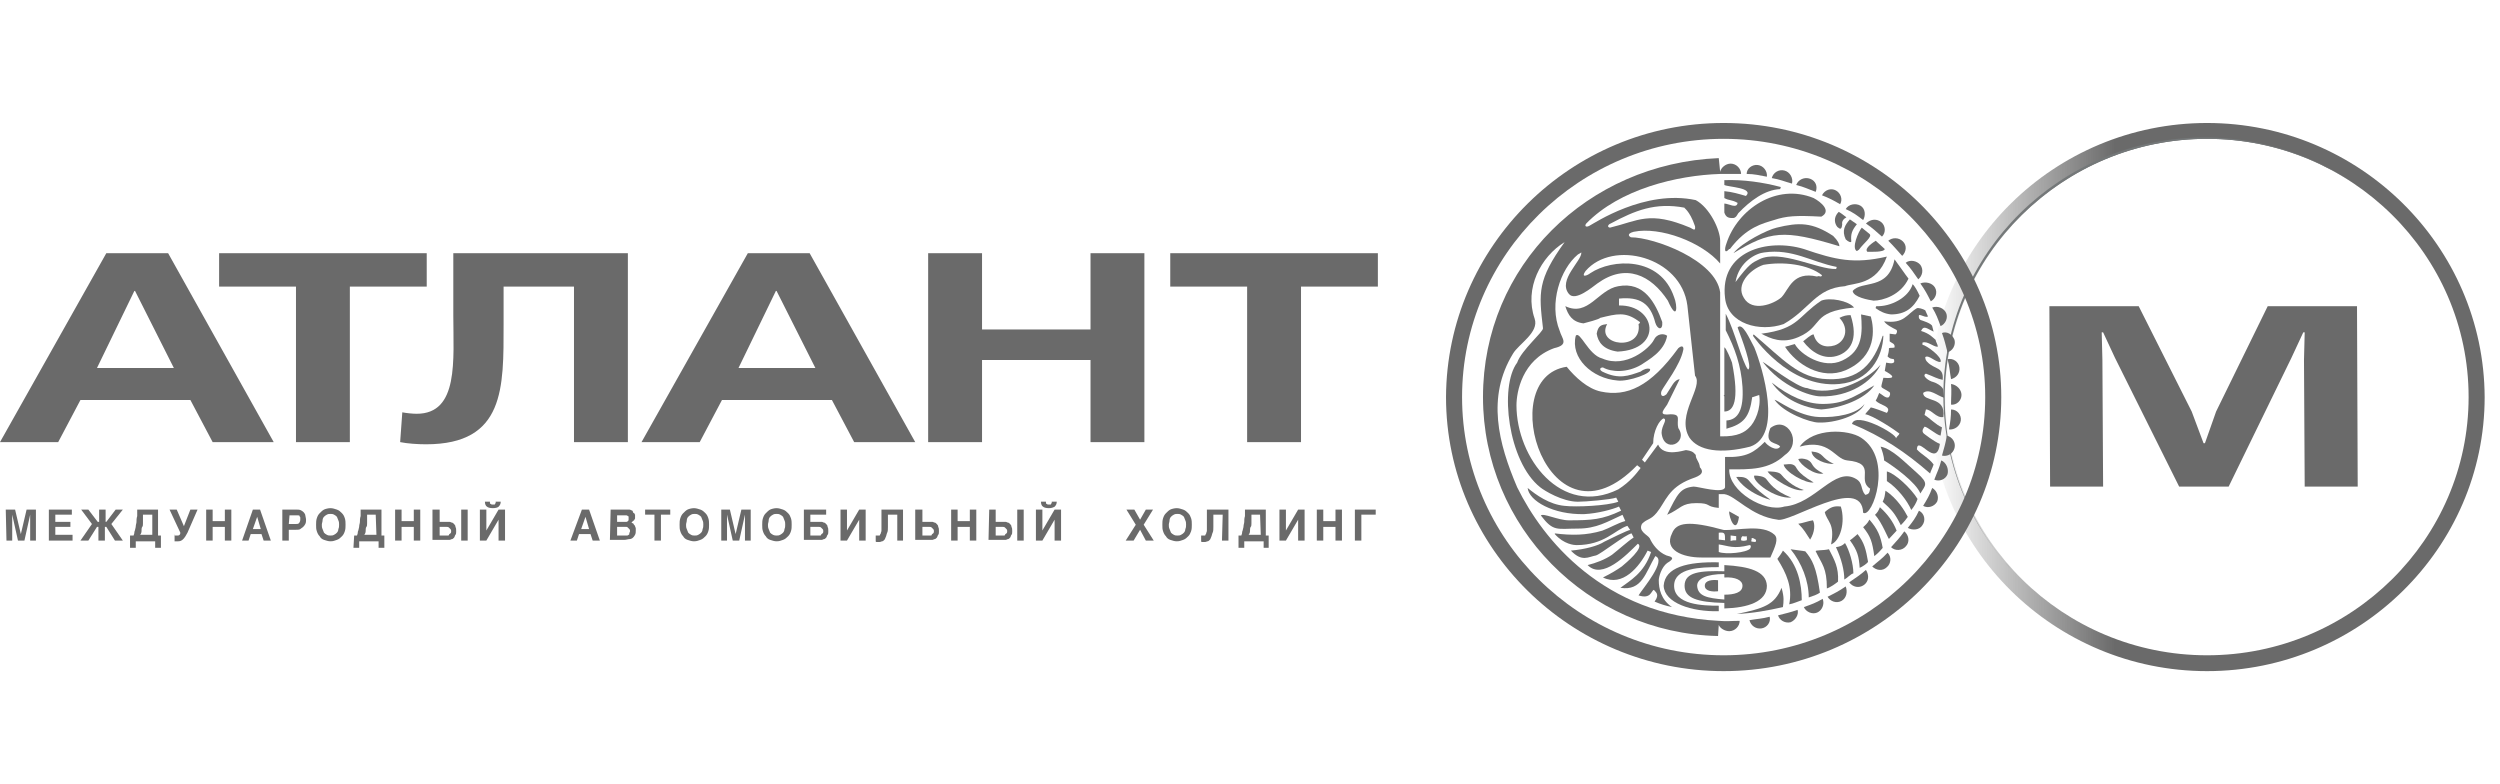 <svg width="255" height="80" viewBox="0 0 255 80" fill="none" xmlns="http://www.w3.org/2000/svg">
<path d="M10.845 25.824L0 45.096H5.935L8.207 40.797H19.418L21.69 45.096H27.918L17.147 25.824H10.845ZM9.892 37.535L13.703 29.678H13.776L17.733 37.535H9.892ZM22.349 25.824H43.526V29.234H35.685V45.096H30.19V29.234H22.349V25.824ZM46.237 25.824V32.124C46.237 36.72 46.823 42.205 42.5 42.205C42.06 42.205 41.401 42.131 41.035 42.056L40.815 45.096C41.547 45.244 42.573 45.318 43.453 45.318C51.513 45.318 51.366 39.536 51.366 33.088V29.234H58.547V45.096H64.043V25.824H46.237ZM76.28 25.824L65.435 45.096H71.371L73.642 40.797H84.853L87.125 45.096H93.353L82.582 25.824H76.28ZM75.328 37.535L79.138 29.678H79.211L83.168 37.535H75.328ZM94.672 25.824V45.096H100.168V36.72H111.233V45.096H116.728V25.824H111.233V33.607H100.168V25.824H94.672ZM119.366 25.824V29.234H127.207V45.096H132.703V29.234H140.543V25.824H119.366Z" fill="#6A6A6A"/>
<path d="M225.118 14.161C239.774 14.161 251.798 25.961 251.798 40.5C251.798 54.969 239.845 66.839 225.118 66.839C210.461 66.839 198.437 55.039 198.437 40.5C198.437 25.961 210.461 14.161 225.118 14.161ZM225.118 12.545C209.536 12.545 196.8 25.118 196.8 40.5C196.8 55.882 209.536 68.455 225.118 68.455C240.699 68.455 253.435 55.882 253.435 40.5C253.364 25.118 240.699 12.545 225.118 12.545Z" fill="url(#paint0_linear)"/>
<path d="M225.117 14.161C228.746 14.161 232.232 14.863 235.434 16.198C238.636 17.532 241.482 19.428 243.901 21.817C241.482 19.428 238.565 17.462 235.363 16.127C232.161 14.793 228.604 14.02 224.904 14.02C217.576 14.02 210.888 16.97 206.05 21.746C201.211 26.523 198.223 33.125 198.223 40.359C198.223 44.012 199.006 47.524 200.358 50.684C201.709 53.845 203.702 56.725 206.121 59.113C203.702 56.725 201.781 53.915 200.429 50.755C199.077 47.594 198.365 44.152 198.365 40.57C198.365 33.336 201.354 26.733 206.192 21.957C211.101 17.111 217.789 14.161 225.117 14.161Z" fill="#747879"/>
<path d="M227.323 49.631L233.727 36.496L234.936 33.898H235.079L235.007 36.707L235.079 49.631H240.486L240.415 31.229H231.308L226.043 41.975L224.904 45.206H224.762L223.552 41.975L218.145 31.229H209.038L209.109 49.631H214.517L214.445 36.707L214.374 33.898H214.517L215.726 36.496L222.272 49.631H227.323Z" fill="#6A6A6A"/>
<path d="M175.811 14.161C190.468 14.161 202.492 25.961 202.492 40.5C202.492 55.039 190.468 66.839 175.811 66.839C161.084 66.839 149.131 54.969 149.131 40.5C149.131 25.961 161.155 14.161 175.811 14.161ZM147.494 40.5C147.494 55.882 160.23 68.455 175.811 68.455C191.393 68.455 204.129 55.882 204.129 40.5C204.129 25.118 191.393 12.545 175.811 12.545C160.23 12.545 147.565 25.118 147.494 40.5Z" fill="#6A6A6A"/>
<path d="M184.349 46.892C183.922 46.751 183.709 46.751 183.424 46.822C183.638 47.454 185.132 48.507 185.986 48.297C184.563 47.594 185.061 47.243 184.349 46.892Z" fill="#6A6A6A"/>
<path d="M185.701 40.43C188.618 40.5 190.966 38.955 191.82 37.199C190.397 38.885 186.768 40.5 184.349 39.587C183.353 39.587 179.938 36.918 179.796 36.918C181.717 39.446 184.634 40.43 185.701 40.43Z" fill="#6A6A6A"/>
<path d="M183.069 35.092L182.073 35.373C183.211 37.129 185.773 38.814 188.263 37.761C191.464 36.356 191.18 33.546 190.824 32.282L189.828 32.071C189.97 33.898 190.041 35.794 187.907 36.777C185.986 37.691 183.638 36.145 183.069 35.092Z" fill="#6A6A6A"/>
<path d="M178.8 34.249C178.8 34.249 182.428 39.657 187.622 39.166C190.682 38.885 192.033 36.426 192.105 34.249H192.033C191.109 37.129 189.614 38.814 186.413 38.674C183.496 38.604 181.859 36.637 178.871 34.108L178.8 34.249Z" fill="#6A6A6A"/>
<path d="M185.772 30.667C183.353 32.282 183.495 33.546 179.653 34.038C180.578 34.53 181.788 35.092 183.424 34.389C186.057 33.266 184.634 31.791 189.116 31.369C188.547 30.667 186.626 30.316 185.772 30.667Z" fill="#6A6A6A"/>
<path d="M177.377 52.721C177.021 52.511 176.736 52.37 176.381 52.16C176.309 52.721 177.092 54.688 177.377 52.721Z" fill="#6A6A6A"/>
<path d="M188.974 29.683C189.045 30.316 190.611 30.596 191.109 30.667C192.034 30.667 193.883 30.105 194.666 28.419C194.381 28.068 193.67 27.014 193.243 26.452C192.603 29.683 189.899 28.559 188.974 29.683Z" fill="#6A6A6A"/>
<path d="M191.322 31.439C191.82 31.791 192.247 32.001 192.887 32.071C194.31 32.071 195.164 31.439 195.804 30.175C195.591 29.683 195.306 29.192 195.093 28.981C194.666 30.386 192.816 31.299 191.393 31.229C191.322 31.299 191.322 31.369 191.322 31.439Z" fill="#6A6A6A"/>
<path d="M187.124 35.232C186.199 35.513 185.274 35.232 184.99 34.108C184.705 34.108 184.136 34.67 183.922 34.811C184.705 35.864 186.057 36.848 187.622 36.215C188.618 35.794 189.614 34.74 188.76 32.142C188.334 32.142 188.049 32.212 187.622 32.423C188.689 33.546 188.191 34.881 187.124 35.232Z" fill="#6A6A6A"/>
<path d="M192.034 55.882C191.82 54.688 191.536 53.986 190.682 53.002C190.468 53.424 190.255 53.564 190.042 53.775C190.824 54.758 190.966 55.25 191.18 56.725C191.536 56.444 191.749 56.233 192.034 55.882Z" fill="#6A6A6A"/>
<path d="M191.18 39.306C188.974 40.57 187.978 41.202 185.915 41.202C184.278 41.202 182.499 40.43 180.721 39.025C181.859 40.711 184.065 41.624 185.772 41.764C187.764 41.624 190.255 40.711 191.18 39.306Z" fill="#6A6A6A"/>
<path d="M187.053 47.313C185.63 46.681 186.128 46.189 184.776 46.049C184.848 46.892 186.342 47.383 187.053 47.313Z" fill="#6A6A6A"/>
<path d="M195.591 50.895C194.951 49.842 193.314 48.297 192.46 48.086V49.069C193.528 49.772 194.524 51.036 194.951 52.019C195.235 51.668 195.449 51.317 195.591 50.895Z" fill="#6A6A6A"/>
<path d="M194.595 52.721C194.31 52.16 193.527 50.825 192.318 50.052C192.247 50.544 192.247 50.755 192.033 51.176C192.958 52.019 193.243 52.3 193.883 53.564C194.239 53.213 194.452 52.932 194.595 52.721Z" fill="#6A6A6A"/>
<path d="M193.457 54.126C193.101 53.213 192.532 52.441 191.749 51.738C191.607 52.089 191.536 52.23 191.251 52.511C191.962 53.283 192.603 54.969 192.674 54.969L193.457 54.126Z" fill="#6A6A6A"/>
<path d="M178.302 48.928C177.946 48.577 177.377 48.648 177.092 48.648C178.088 50.333 180.65 51.036 180.579 50.965C178.8 49.701 178.658 49.28 178.302 48.928Z" fill="#6A6A6A"/>
<path d="M182.713 50.755C180.934 50.052 180.507 49.28 180.152 48.858C179.938 48.577 179.298 48.507 178.942 48.507C178.657 49.069 181.005 50.895 182.713 50.755Z" fill="#6A6A6A"/>
<path d="M184.99 49.209C183.069 48.086 183.353 47.664 182.997 47.454C182.642 47.243 182.286 47.383 181.93 47.383C182.072 48.156 184.207 49.35 184.99 49.209Z" fill="#6A6A6A"/>
<path d="M175.811 54.056C172.254 53.073 170.973 53.283 170.546 54.407C169.693 56.093 171.614 56.865 173.535 56.865H180.578C181.076 55.742 181.432 54.969 181.005 54.548C179.796 53.424 177.234 54.126 175.811 54.056ZM177.732 54.688C177.875 54.688 177.946 54.758 178.159 54.688C178.159 54.828 178.23 54.969 178.159 55.109C177.875 55.18 177.804 55.18 177.59 55.109C177.59 54.899 177.59 54.828 177.732 54.688ZM176.523 54.618L177.092 54.688C177.092 54.828 177.092 54.969 177.092 55.109C176.879 55.109 176.736 55.109 176.523 55.18V54.618ZM175.313 54.337C175.954 54.267 175.954 54.407 175.954 55.109L175.313 55.039V54.337ZM178.515 55.952C178.159 56.374 176.025 56.584 175.313 56.303V55.531C176.309 55.671 176.808 56.023 178.444 55.601C178.657 55.601 178.586 55.812 178.515 55.952ZM179.084 55.25C179.084 55.32 178.871 55.25 178.729 55.25C178.515 55.25 178.729 55.039 178.657 54.899C178.8 54.828 178.942 54.969 179.084 55.039C179.155 55.109 179.084 55.18 179.084 55.25Z" fill="#6A6A6A"/>
<path d="M190.184 41.202C189.401 42.256 187.266 42.607 185.559 42.537C183.424 42.467 181.29 40.781 181.005 40.781C181.93 42.115 184.634 43.099 185.488 43.099C187.124 43.169 189.686 42.396 190.184 41.202Z" fill="#6A6A6A"/>
<path d="M189.045 58.481C189.045 57.498 188.618 56.093 188.192 55.391C187.907 55.672 187.693 55.742 187.267 55.812C187.836 57.006 188.12 58.2 188.12 59.113C188.405 58.973 188.761 58.551 189.045 58.481Z" fill="#6A6A6A"/>
<path d="M190.041 52.3C190.966 52.932 193.172 46.821 189.828 44.644C188.547 43.801 184.99 43.59 183.567 45.557C186.626 44.714 187.124 46.821 188.405 46.962C191.535 47.243 189.33 48.929 190.753 49.842C190.682 50.193 190.681 50.404 190.255 50.474C189.757 49.912 190.041 49.28 189.33 48.858C187.124 47.524 185.203 51.387 182.001 51.668C180.009 52.3 176.309 50.123 176.381 47.875C178.515 47.875 180.436 47.945 182.072 46.4C183.922 45.136 182.286 42.326 180.578 43.661C179.867 45.417 181.29 45.066 181.574 45.557C181.219 46.119 180.223 45.417 180.009 45.066C178.942 46.119 178.159 46.681 175.954 46.611V49.701C175.811 50.404 173.25 49.631 172.752 49.631C171.4 49.771 171.116 50.333 170.048 52.511C171.471 51.879 171.471 51.317 173.037 51.317C174.602 51.317 173.89 51.668 175.313 51.808V50.404H175.883C177.021 50.544 178.586 52.651 181.29 53.002C182.499 53.424 189.899 48.367 190.041 52.3Z" fill="#6A6A6A"/>
<path d="M183.424 53.424C184.065 54.056 184.207 54.407 184.634 55.039C185.132 54.267 185.132 53.424 184.918 53.073C184.42 53.143 183.922 53.353 183.424 53.424Z" fill="#6A6A6A"/>
<path d="M187.764 51.668C187.124 51.598 186.768 51.668 186.128 52.23C186.341 53.213 187.195 53.354 186.768 55.531C187.693 55.18 188.262 53.283 187.764 51.668Z" fill="#6A6A6A"/>
<path d="M200.073 40.289C200.073 39.727 199.575 39.236 199.006 39.166C199.077 40.008 199.006 40.43 199.006 41.273C199.575 41.343 200.073 40.851 200.073 40.289Z" fill="#6A6A6A"/>
<path d="M198.65 36.637C198.864 37.41 198.864 37.901 199.006 38.674C199.575 38.533 199.931 38.042 199.86 37.48C199.789 36.918 199.22 36.496 198.65 36.637Z" fill="#6A6A6A"/>
<path d="M198.294 40.57L198.223 39.798C198.223 39.517 197.654 39.095 197.156 38.955C196.8 38.885 195.947 38.323 196.445 38.112C197.37 38.463 197.512 38.604 198.152 38.744C198.294 37.41 197.298 37.691 196.587 36.918C196.516 36.848 196.373 36.707 196.373 36.426C196.729 36.145 197.441 36.988 197.939 36.918C198.152 36.426 196.516 35.232 196.089 35.162V34.951C196.587 34.74 197.156 35.373 197.654 35.373C197.654 35.092 197.441 34.881 197.441 34.67C197.156 34.459 196.871 34.038 195.947 33.757C196.231 33.125 196.587 33.546 197.227 33.827L197.085 33.266C197.014 32.984 196.089 32.704 195.875 32.633C195.875 32.563 195.662 32.563 195.733 32.142C195.947 32.071 196.373 32.423 196.658 32.282L196.373 31.65C196.16 31.509 195.662 31.369 195.52 31.439C194.452 32.071 194.239 33.055 192.176 32.774C192.389 33.125 193.101 33.476 193.385 33.617C193.599 33.687 193.456 34.108 193.314 34.108L192.745 34.038C192.745 34.319 192.745 34.53 192.745 34.811C192.958 35.021 193.314 35.021 193.243 35.443C193.029 35.513 192.887 35.443 192.674 35.513C192.674 35.864 192.603 36.075 192.531 36.356C192.816 36.637 192.887 36.567 193.172 36.637C193.385 37.199 192.745 37.058 192.389 36.988L192.247 37.831C193.029 38.252 193.528 38.674 192.105 38.533C191.82 39.798 191.678 39.306 192.745 40.008C192.816 40.149 192.816 40.289 192.674 40.5C192.389 40.711 191.962 40.219 191.678 40.079C191.535 40.43 191.464 40.641 191.322 40.851C191.678 41.343 193.029 41.413 192.46 42.115C192.318 42.045 190.966 41.554 190.824 41.554C190.753 41.694 190.255 42.186 190.255 42.256C190.966 42.326 193.314 43.871 193.741 44.223C193.67 44.433 193.528 44.433 193.385 44.714C193.528 44.293 189.259 41.905 188.903 43.239C191.962 44.504 194.381 46.119 196.872 48.296C196.943 48.016 197.085 47.805 197.227 47.383C196.8 46.751 195.947 46.33 195.52 45.838C195.591 44.293 197.512 47.875 197.868 45.276C197.298 45.066 196.231 44.223 196.231 44.223C196.018 44.012 196.089 43.801 196.302 43.52C196.587 43.52 197.512 44.363 197.939 44.433L198.081 43.59C197.441 43.309 196.871 42.677 196.302 42.326L196.445 41.764C197.014 41.764 197.512 42.677 198.223 42.537C198.508 40.359 196.16 41.062 196.16 40.079C196.8 39.587 197.583 40.359 198.294 40.57Z" fill="#6A6A6A"/>
<path d="M182.642 56.023C183.78 57.427 184.491 59.254 184.491 60.939C184.918 60.799 185.345 60.658 185.63 60.448C185.274 57.849 184.847 57.076 184.136 56.233L182.642 56.023Z" fill="#6A6A6A"/>
<path d="M198.081 33.968C198.366 34.74 198.437 35.162 198.65 35.934C199.148 35.794 199.504 35.232 199.362 34.67C199.148 34.108 198.579 33.757 198.081 33.968Z" fill="#6A6A6A"/>
<path d="M173.891 59.745C173.891 60.307 174.673 60.377 175.242 60.307V59.183C174.673 59.113 173.891 59.183 173.891 59.745Z" fill="#6A6A6A"/>
<path d="M180.223 59.745C180.152 58.27 178.444 57.779 175.883 57.638V58.27C173.464 58.2 171.827 58.34 171.827 59.745C171.827 61.01 173.108 61.431 175.883 61.501V62.063C178.302 61.993 180.223 61.361 180.223 59.745ZM173.108 59.745C173.108 59.043 174.033 58.551 175.883 58.551V58.902C177.021 58.832 177.733 59.183 177.733 59.745C177.733 60.448 176.879 60.658 175.883 60.658V61.15C174.104 61.01 173.179 60.799 173.108 59.745Z" fill="#6A6A6A"/>
<path d="M175.314 57.849V57.357C172.112 57.287 169.835 57.849 169.693 59.745C169.764 61.501 172.539 62.414 175.314 62.344V61.782C173.748 61.782 170.689 61.712 170.76 59.675C170.831 57.919 173.464 57.849 175.314 57.849Z" fill="#6A6A6A"/>
<path d="M181.717 59.956C181.005 61.712 179.867 62.063 177.163 62.625C178.8 62.555 180.294 62.274 181.859 61.923C181.93 61.361 182.001 60.939 181.717 59.956Z" fill="#6A6A6A"/>
<path d="M183.994 49.982C182.784 49.631 181.93 48.718 181.646 48.367C181.361 48.086 180.579 48.086 180.294 48.086C180.65 48.718 182.998 50.263 183.994 49.982Z" fill="#6A6A6A"/>
<path d="M181.29 57.006C182.215 58.481 182.855 59.886 182.5 61.642C182.926 61.571 183.353 61.361 183.78 61.22C183.78 59.675 183.424 57.568 181.859 56.163C181.717 56.444 181.503 56.725 181.29 57.006Z" fill="#6A6A6A"/>
<path d="M181.361 62.766C181.503 63.257 182.072 63.608 182.642 63.468C183.14 63.257 183.495 62.695 183.353 62.204C182.57 62.484 182.143 62.555 181.361 62.766Z" fill="#6A6A6A"/>
<path d="M178.444 63.257C178.586 63.819 179.084 64.17 179.653 64.1C180.223 64.03 180.649 63.468 180.507 62.906C179.725 63.117 179.226 63.117 178.444 63.257Z" fill="#6A6A6A"/>
<path d="M186.555 56.023C185.986 56.163 185.132 56.093 185.203 56.233C185.843 57.568 186.341 57.919 186.341 60.026C186.839 59.815 187.124 59.605 187.48 59.324C187.551 57.849 187.124 57.146 186.555 56.023Z" fill="#6A6A6A"/>
<path d="M186.413 60.869C186.697 61.361 187.338 61.571 187.836 61.291C188.334 61.01 188.476 60.377 188.262 59.816C187.551 60.307 187.124 60.518 186.413 60.869Z" fill="#6A6A6A"/>
<path d="M183.994 61.923C184.207 62.414 184.847 62.695 185.345 62.484C185.844 62.274 186.128 61.642 185.915 61.08C185.203 61.501 184.776 61.642 183.994 61.923Z" fill="#6A6A6A"/>
<path d="M175.313 63.327C163.503 62.695 157.384 55.039 154.751 49.701C152.83 45.206 151.621 40.5 154.325 36.075C154.894 35.092 157.028 33.898 156.53 32.493C155.463 29.402 157.17 26.171 159.59 24.696C156.815 28.559 156.957 29.824 157.384 33.476C157.455 33.827 155.178 35.724 154.751 36.988C152.902 39.446 153.827 47.102 157.099 49.701C157.526 50.052 159.376 51.176 160.941 51.176C161.724 51.176 164.285 50.965 164.855 50.755L165.068 51.176C163.93 51.598 160.728 51.738 159.59 51.598C158.024 51.457 156.672 50.474 155.819 49.771C155.961 51.106 158.451 52.511 161.582 52.441C163.005 52.37 164.499 51.949 165.139 51.668L165.353 52.089C163.432 53.002 162.364 53.073 160.016 53.073C158.949 53.073 157.384 52.3 157.17 52.581C158.451 54.267 158.807 53.916 160.941 53.916C162.862 53.916 163.93 53.213 165.495 52.511L165.779 53.143C164.997 53.354 164.214 53.845 163.432 54.126C161.795 54.618 160.301 54.618 158.593 54.407V54.477C159.518 55.531 160.586 55.601 160.799 55.601C163.645 55.601 164.712 54.056 165.993 53.635L166.278 54.056C166.064 54.056 164.214 54.969 163.645 55.25C163.005 55.671 161.724 56.023 160.23 56.163C161.368 57.357 162.009 56.795 162.791 56.655C163.289 56.514 165.851 54.477 166.42 54.407L166.633 54.829C166.064 55.18 165.068 56.093 164.428 56.584C163.716 57.076 162.791 57.427 161.937 57.638C163.432 59.183 165.922 56.584 167.06 55.461C167.772 55.812 165.851 57.427 165.424 57.779C164.926 58.13 164.357 58.481 163.503 58.902C165.495 59.886 167.202 57.849 168.056 56.163L168.412 56.304C167.701 58.481 166.206 59.254 165.281 59.956C167.487 60.307 167.843 58.411 168.839 56.725C170.048 57.146 167.558 60.026 167.131 60.729C168.412 61.15 168.412 60.237 168.697 60.167C168.839 60.377 169.337 60.588 168.768 61.361C169.408 61.642 169.906 61.782 170.546 61.923C169.408 61.15 169.195 60.026 169.195 59.183C169.195 58.832 169.479 57.849 170.048 57.427C170.902 56.936 170.546 56.795 169.977 56.655C169.123 56.304 168.554 55.531 168.27 54.899C168.056 54.548 167.06 54.196 167.487 53.424C168.056 52.862 168.341 53.073 168.981 52.3C169.906 51.176 170.12 49.771 172.467 48.858C173.037 48.648 174.033 48.367 173.392 47.664C173.321 47.032 172.966 46.892 172.966 46.4C172.681 46.049 172.467 45.979 171.969 45.908C171.827 45.908 169.693 46.681 169.124 45.346L167.772 47.173L167.487 46.892L168.625 45.206C168.625 43.942 169.266 42.818 169.693 42.677C170.12 42.818 169.479 43.38 169.479 44.152C169.693 46.33 172.254 45.206 171.187 43.661C170.973 42.818 171.543 42.256 170.404 42.256C169.195 42.396 169.55 41.975 170.048 41.273L171.329 38.674C170.76 38.744 170.546 39.376 169.977 40.219C169.479 40.641 169.337 40.219 169.479 39.868C169.764 39.306 171.4 37.199 171.685 35.724C171.756 35.513 171.685 35.092 171.187 35.513C168.341 39.446 165.922 40.5 163.289 39.938C161.937 39.657 160.657 38.463 159.803 37.41C152.261 38.533 157.953 56.795 166.989 47.454L167.345 47.734C166.918 48.296 166.278 49.139 165.068 49.912C159.234 52.792 154.68 46.681 154.68 41.343C154.68 40.008 155.249 36.707 158.522 35.513C160.088 35.162 159.305 34.53 159.092 33.757C157.953 30.948 159.163 27.436 160.941 25.961L161.297 25.75C161.368 26.593 158.878 28.559 160.016 29.964C160.657 30.807 162.436 29.262 162.934 28.911C165.851 26.804 168.412 28.068 170.12 30.667C171.116 32.914 171.116 31.158 170.76 30.316C169.337 26.101 164.428 26.382 162.222 27.857C161.866 28.138 161.226 28.349 161.724 27.646C164.499 24.416 171.471 26.171 172.112 31.158L172.894 38.323C173.819 39.446 170.902 42.326 172.325 44.644C173.25 45.979 175.456 46.33 178.515 45.557C181.859 44.433 179.796 37.55 178.942 35.443C178.444 34.53 177.733 32.844 177.234 33.406C177.661 34.53 178.8 37.55 178.302 37.691C177.733 37.058 176.95 33.757 176.025 32.001V33.687C176.95 35.513 177.59 37.269 177.733 39.446C177.875 41.764 177.306 42.818 176.096 42.888V43.731C177.875 43.239 178.444 42.537 178.729 40.5H178.8L179.44 40.289C179.654 41.624 179.013 43.099 178.373 43.661C178.017 44.012 177.306 44.574 175.456 44.504V29.824C175.029 26.523 168.697 24.205 166.349 24.205C166.206 24.134 165.851 23.854 166.633 23.643C169.337 23.081 173.606 24.696 175.456 26.874V24.556C175.456 23.432 174.389 21.184 172.966 20.412C167.772 19.288 162.578 22.8 162.151 23.011C161.795 23.221 161.582 23.081 161.795 22.8C165.21 19.288 171.045 17.883 175.456 17.743C175.669 17.743 175.883 17.743 176.025 17.743C176.523 17.743 177.092 17.743 177.59 17.743C177.59 17.181 177.092 16.689 176.523 16.689C176.025 16.689 175.527 17.111 175.456 17.532L175.313 16.127C161.937 16.689 151.265 27.084 151.265 40.5C151.265 53.705 161.937 64.592 175.242 64.873L175.313 63.749C175.456 64.1 175.954 64.381 176.381 64.381C176.95 64.381 177.448 63.889 177.448 63.327C176.594 63.327 176.167 63.398 175.313 63.327ZM164.285 22.8C166.776 21.465 168.839 20.623 171.827 21.184C171.685 21.184 172.325 21.395 172.894 23.081C172.966 23.643 172.681 23.362 172.396 23.221C168.199 21.465 167.131 22.519 164.214 23.221C163.858 23.151 164.072 22.87 164.285 22.8Z" fill="#6A6A6A"/>
<path d="M168.839 32.914C169.052 33.617 169.622 33.757 169.55 32.844C168.839 30.877 167.7 28.7 165.068 29.192C163.005 29.543 162.009 32.352 159.661 31.229C159.945 32.142 160.372 32.844 161.511 32.984C161.795 32.914 163.147 32.563 163.218 32.423C164.926 32.001 165.779 31.791 167.06 32.703C167.131 32.774 167.274 32.844 167.274 32.844C167.274 32.914 167.274 32.984 167.131 33.055C167.558 35.864 162.72 35.302 163.93 33.055C163.36 33.125 163.005 33.195 162.862 34.038C163.005 34.881 163.503 35.654 164.997 35.864C169.693 35.654 168.91 31.088 165.139 31.158V30.456C167.274 30.245 168.341 30.948 168.839 32.914Z" fill="#6A6A6A"/>
<path d="M179.298 16.83C178.728 16.759 178.159 17.181 178.159 17.743C178.942 17.743 179.44 17.883 180.223 18.024C180.294 17.462 179.867 16.9 179.298 16.83Z" fill="#6A6A6A"/>
<path d="M163.503 37.48C164.357 37.971 165.993 38.042 167.416 37.199C168.127 36.707 169.764 35.864 170.048 34.249C169.693 33.968 168.981 34.038 168.697 34.67C168.27 35.513 165.851 37.62 163.432 36.567C162.009 36.215 161.155 33.687 160.728 34.249C160.159 36.496 162.364 38.604 164.997 38.814C166.064 38.955 168.697 38.042 168.27 37.62C168.056 37.55 167.701 37.62 167.345 37.901C166.135 38.323 165.139 38.744 163.432 37.901C163.076 37.691 163.218 37.48 163.503 37.48Z" fill="#6A6A6A"/>
<path d="M192.887 55.812C193.314 56.233 194.026 56.163 194.381 55.742C194.808 55.32 194.737 54.618 194.239 54.196C193.741 54.899 193.456 55.18 192.887 55.812Z" fill="#6A6A6A"/>
<path d="M197.085 49.771C196.8 50.544 196.587 50.895 196.16 51.598C196.658 51.879 197.299 51.668 197.583 51.176C197.797 50.684 197.583 50.052 197.085 49.771Z" fill="#6A6A6A"/>
<path d="M198.01 46.962C197.796 47.805 197.583 48.156 197.298 48.929C197.796 49.139 198.437 48.929 198.65 48.367C198.792 47.805 198.508 47.173 198.01 46.962Z" fill="#6A6A6A"/>
<path d="M198.579 44.433C198.437 45.276 198.295 45.698 198.081 46.47C198.65 46.611 199.219 46.26 199.362 45.698C199.504 45.136 199.148 44.574 198.579 44.433Z" fill="#6A6A6A"/>
<path d="M188.618 59.394C188.974 59.886 189.614 60.026 190.112 59.675C190.61 59.324 190.681 58.692 190.326 58.13C189.685 58.692 189.33 58.902 188.618 59.394Z" fill="#6A6A6A"/>
<path d="M199.006 41.764C199.006 42.537 198.935 43.029 198.792 43.801C199.362 43.871 199.931 43.45 200.002 42.888C200.073 42.326 199.646 41.764 199.006 41.764Z" fill="#6A6A6A"/>
<path d="M195.733 52.089C195.377 52.862 195.093 53.213 194.595 53.845C195.093 54.126 195.804 54.056 196.089 53.564C196.445 53.073 196.302 52.37 195.733 52.089Z" fill="#6A6A6A"/>
<path d="M190.966 57.779C191.393 58.2 192.034 58.27 192.46 57.849C192.887 57.498 192.958 56.795 192.532 56.374C191.962 57.006 191.607 57.217 190.966 57.779Z" fill="#6A6A6A"/>
<path d="M188.689 55.109C189.472 56.163 189.614 56.795 189.686 57.919C189.899 57.849 190.539 57.427 190.539 57.287C190.326 56.093 190.184 55.391 189.472 54.477C189.472 54.477 188.832 55.039 188.689 55.109Z" fill="#6A6A6A"/>
<path d="M182.001 17.392C181.432 17.251 180.863 17.602 180.721 18.164C181.574 18.305 182.001 18.515 182.784 18.726C182.926 18.164 182.571 17.532 182.001 17.392Z" fill="#6A6A6A"/>
<path d="M190.468 25.68C190.824 25.68 192.176 25.75 192.247 25.399L191.322 24.556C191.108 24.696 190.112 25.329 190.468 25.68Z" fill="#6A6A6A"/>
<path d="M175.882 20.763V21.676C176.025 22.098 176.238 22.238 176.665 22.238C177.092 22.308 177.234 21.817 177.305 21.746C178.515 20.482 180.009 19.358 181.574 19.288L181.645 19.077C179.796 18.586 177.803 18.305 175.882 18.375V18.867C176.238 19.077 178.942 19.148 178.088 19.99C177.376 19.78 176.665 19.569 175.882 19.499V20.201C176.38 20.482 176.594 20.342 177.234 20.693C177.163 21.325 176.309 20.763 175.882 20.763Z" fill="#6A6A6A"/>
<path d="M176.665 36.988C176.594 36.777 176.025 35.373 175.883 35.443V40.289L175.812 40.359L175.883 40.43V41.975C176.808 41.975 177.448 40.921 176.665 36.988Z" fill="#6A6A6A"/>
<path d="M183.993 25.399C180.294 24.275 175.384 25.61 175.954 30.386C176.238 33.055 179.511 33.898 181.93 33.055C184.634 31.51 185.203 29.402 188.191 29.192C189.045 28.84 191.393 29.122 192.46 26.172C189.116 26.944 187.266 26.523 183.993 25.399ZM185.345 28.208C182.855 27.646 182.499 29.473 181.717 30.316C180.934 31.018 178.728 31.861 177.875 30.386C177.021 29.051 178.444 27.506 179.867 27.014C181.859 26.663 184.42 26.944 185.843 28.068C185.772 28.349 185.559 28.068 185.345 28.208ZM187.266 27.436C185.416 27.506 181.574 25.399 179.44 26.452C178.728 26.804 178.444 26.874 177.021 28.77C177.377 26.663 179.155 25.82 179.938 25.75C182.855 25.329 184.776 26.733 187.337 27.225C187.337 27.295 187.337 27.366 187.266 27.436Z" fill="#6A6A6A"/>
<path d="M196.943 30.737C197.441 30.456 197.654 29.824 197.37 29.332C197.085 28.84 196.374 28.7 195.875 28.911C196.374 29.613 196.587 30.035 196.943 30.737Z" fill="#6A6A6A"/>
<path d="M197.939 33.265C198.437 33.055 198.721 32.423 198.508 31.931C198.294 31.439 197.654 31.158 197.085 31.369C197.512 32.071 197.654 32.493 197.939 33.265Z" fill="#6A6A6A"/>
<path d="M195.662 28.489C196.089 28.138 196.231 27.506 195.875 27.014C195.52 26.593 194.808 26.452 194.381 26.804C194.951 27.436 195.164 27.787 195.662 28.489Z" fill="#6A6A6A"/>
<path d="M194.097 24.626C193.67 24.205 193.029 24.205 192.603 24.556C193.172 25.118 193.456 25.469 194.026 26.101C194.452 25.68 194.524 25.048 194.097 24.626Z" fill="#6A6A6A"/>
<path d="M195.52 48.226C194.452 47.313 193.029 45.768 191.82 45.557C191.962 45.908 192.176 46.541 192.176 46.962C193.101 47.524 195.448 49.209 195.875 50.333C196.373 49.49 196.8 49.35 195.52 48.226Z" fill="#6A6A6A"/>
<path d="M187.266 19.429C186.768 19.148 186.128 19.358 185.843 19.92C186.555 20.201 186.982 20.412 187.693 20.833C187.978 20.342 187.764 19.709 187.266 19.429Z" fill="#6A6A6A"/>
<path d="M189.757 20.974C189.259 20.693 188.547 20.833 188.263 21.325C189.045 21.676 189.401 21.957 190.041 22.449C190.326 21.957 190.255 21.255 189.757 20.974Z" fill="#6A6A6A"/>
<path d="M191.891 22.66C191.464 22.308 190.824 22.308 190.326 22.8C191.037 23.292 191.322 23.573 191.962 24.134C192.389 23.713 192.318 23.011 191.891 22.66Z" fill="#6A6A6A"/>
<path d="M184.634 18.235C184.065 18.024 183.424 18.305 183.211 18.867C184.065 19.077 184.42 19.288 185.203 19.569C185.417 19.007 185.203 18.445 184.634 18.235Z" fill="#6A6A6A"/>
<path d="M189.899 23.221C189.543 23.643 188.831 25.329 189.401 25.61L189.614 25.469C190.112 24.767 191.037 24.134 190.681 23.854L189.899 23.221Z" fill="#6A6A6A"/>
<path d="M188.263 24.416C188.547 24.697 188.832 24.767 188.832 24.626C188.761 23.854 188.903 23.502 189.401 22.87L188.69 22.379C188.192 22.941 187.836 23.502 188.263 24.416Z" fill="#6A6A6A"/>
<path d="M176.096 24.837C175.882 25.399 175.882 25.961 176.381 25.399H176.452C178.159 23.151 179.796 22.8 180.934 22.449C182.215 22.027 183.14 21.957 185.772 22.098C186.839 21.536 185.772 20.623 184.99 20.201C181.219 18.656 177.234 21.325 176.096 24.837Z" fill="#6A6A6A"/>
<path d="M181.219 23.221C180.294 23.432 177.733 24.696 176.808 25.82C180.579 23.573 181.859 23.362 187.622 25.118C187.622 24.907 187.48 24.556 186.982 24.064C184.847 22.66 183.496 22.66 181.219 23.221Z" fill="#6A6A6A"/>
<path d="M187.409 23.151C187.551 23.221 187.836 23.643 187.907 22.87C187.836 22.589 188.049 22.308 188.334 22.168C188.049 21.957 187.907 21.817 187.551 21.606C186.982 22.168 187.124 22.8 187.409 23.151Z" fill="#6A6A6A"/>
<path d="M0.587 51.979H1.54L2.126 54.478L2.712 51.979H3.664V55.139H3.078V52.494L2.492 55.139H1.833L1.246 52.494V55.139H0.66L0.587 51.979Z" fill="#6A6A6A"/>
<path d="M4.983 51.979H7.328V52.494H5.642V53.229H7.181V53.743H5.642V54.551H7.401V55.139H4.983C4.983 55.139 4.983 51.979 4.983 51.979Z" fill="#6A6A6A"/>
<path d="M10.698 53.229H10.845L11.797 51.979H12.53L11.358 53.449L12.53 55.139H11.724L10.845 53.743H10.698V55.139H10.039V53.743H9.892L9.013 55.139H8.207L9.379 53.449L8.28 51.979H9.013L9.966 53.229H10.112V51.979H10.772V53.229H10.698Z" fill="#6A6A6A"/>
<path d="M13.336 54.625H13.629C13.629 54.551 13.702 54.478 13.702 54.331C13.702 54.184 13.776 54.111 13.776 54.037C13.776 53.964 13.849 53.817 13.849 53.67C13.849 53.523 13.922 53.376 13.922 53.229C13.922 53.082 13.922 52.861 13.995 52.641C13.995 52.42 13.995 52.2 13.995 51.979H16.12V54.625H16.414V55.874H15.827V55.213H13.849V55.874H13.263V54.625H13.336ZM15.461 52.494H14.582C14.582 52.567 14.582 52.641 14.582 52.714C14.582 52.788 14.582 52.935 14.582 53.008C14.582 53.155 14.582 53.229 14.582 53.376C14.582 53.523 14.582 53.67 14.508 53.743C14.435 53.817 14.435 54.037 14.435 54.184C14.435 54.331 14.362 54.478 14.289 54.551H15.534V52.494H15.461Z" fill="#6A6A6A"/>
<path d="M17.733 54.551C17.806 54.551 17.806 54.625 17.879 54.625C17.953 54.625 18.026 54.625 18.099 54.625C18.172 54.625 18.246 54.625 18.319 54.551C18.392 54.478 18.392 54.404 18.392 54.331L17.293 51.979H18.026L18.759 53.67L19.418 51.979H20.151L19.125 54.331C18.978 54.625 18.832 54.845 18.685 54.992C18.539 55.139 18.392 55.213 18.172 55.213C18.099 55.213 18.099 55.213 18.026 55.213C17.953 55.213 17.953 55.213 17.953 55.213H17.879H17.806V54.551H17.733Z" fill="#6A6A6A"/>
<path d="M21.03 51.979H21.69V53.155H22.935V51.979H23.595V55.139H22.935V53.743H21.69V55.139H21.03V51.979Z" fill="#6A6A6A"/>
<path d="M25.793 51.979H26.526L27.625 55.139H26.892L26.672 54.478H25.573L25.353 55.139H24.694L25.793 51.979ZM25.793 53.964H26.599L26.233 52.714L25.793 53.964Z" fill="#6A6A6A"/>
<path d="M28.797 51.979H30.263C30.409 51.979 30.556 51.979 30.703 52.053C30.849 52.126 30.922 52.2 30.996 52.273C31.069 52.347 31.142 52.494 31.142 52.567C31.142 52.641 31.215 52.861 31.215 53.008C31.215 53.155 31.215 53.302 31.142 53.449C31.069 53.596 30.996 53.67 30.922 53.743C30.849 53.817 30.703 53.89 30.629 53.964C30.556 54.037 30.336 54.037 30.19 54.037H29.457V55.139H28.797V51.979ZM29.457 53.449H30.116C30.263 53.449 30.409 53.449 30.483 53.376C30.556 53.302 30.629 53.155 30.629 53.008C30.629 52.935 30.629 52.861 30.629 52.788C30.629 52.714 30.556 52.714 30.556 52.641C30.556 52.567 30.483 52.567 30.409 52.567C30.336 52.567 30.263 52.567 30.19 52.567H29.53L29.457 53.449Z" fill="#6A6A6A"/>
<path d="M32.241 53.523C32.241 53.302 32.241 53.082 32.315 52.861C32.388 52.641 32.461 52.494 32.608 52.347C32.754 52.2 32.901 52.053 33.047 51.979C33.194 51.906 33.487 51.832 33.707 51.832C33.927 51.832 34.146 51.906 34.366 51.979C34.586 52.053 34.733 52.2 34.879 52.347C35.026 52.494 35.099 52.641 35.172 52.861C35.245 53.082 35.245 53.302 35.245 53.523C35.245 53.743 35.245 53.964 35.172 54.184C35.099 54.404 35.026 54.551 34.879 54.699C34.733 54.846 34.586 54.992 34.366 55.066C34.146 55.139 34 55.213 33.707 55.213C33.487 55.213 33.267 55.139 33.047 55.066C32.827 54.992 32.681 54.846 32.608 54.699C32.461 54.551 32.388 54.404 32.315 54.184C32.241 53.964 32.241 53.817 32.241 53.523ZM33.707 54.625C33.853 54.625 33.927 54.625 34.073 54.551C34.22 54.478 34.293 54.404 34.366 54.331C34.44 54.258 34.513 54.111 34.513 53.964C34.586 53.817 34.586 53.67 34.586 53.523C34.586 53.376 34.586 53.229 34.513 53.082C34.44 52.935 34.44 52.861 34.366 52.714C34.293 52.641 34.22 52.567 34.073 52.494C33.927 52.42 33.853 52.42 33.707 52.42C33.56 52.42 33.487 52.42 33.34 52.494C33.194 52.567 33.12 52.641 33.047 52.714C32.974 52.788 32.901 52.935 32.901 53.082C32.901 53.229 32.827 53.376 32.827 53.523C32.827 53.67 32.827 53.817 32.901 53.964C32.974 54.111 32.974 54.184 33.047 54.331C33.12 54.404 33.194 54.478 33.34 54.551C33.487 54.625 33.56 54.625 33.707 54.625Z" fill="#6A6A6A"/>
<path d="M36.125 54.625H36.418C36.418 54.551 36.491 54.478 36.491 54.331C36.491 54.184 36.565 54.111 36.565 54.037C36.565 53.964 36.638 53.817 36.638 53.67C36.638 53.523 36.711 53.376 36.711 53.229C36.711 53.082 36.711 52.861 36.785 52.641C36.785 52.42 36.785 52.2 36.785 51.979H38.91V54.625H39.203V55.874H38.616V55.213H36.638V55.874H36.052L36.125 54.625ZM38.323 52.494H37.444C37.444 52.567 37.444 52.641 37.444 52.714C37.444 52.788 37.444 52.935 37.444 53.008C37.444 53.155 37.444 53.229 37.444 53.376C37.444 53.523 37.444 53.67 37.371 53.743C37.297 53.817 37.297 54.037 37.297 54.184C37.297 54.331 37.224 54.478 37.151 54.551H38.397L38.323 52.494Z" fill="#6A6A6A"/>
<path d="M40.302 51.979H40.961V53.155H42.207V51.979H42.866V55.139H42.207V53.743H40.961V55.139H40.302V51.979Z" fill="#6A6A6A"/>
<path d="M44.186 51.979H44.845V53.229H45.505C45.578 53.229 45.578 53.229 45.651 53.229C45.724 53.229 45.798 53.229 45.871 53.229C45.944 53.229 46.017 53.302 46.091 53.302C46.164 53.302 46.237 53.376 46.311 53.449C46.384 53.523 46.457 53.596 46.457 53.743C46.53 53.89 46.53 53.964 46.53 54.184C46.53 54.331 46.53 54.478 46.457 54.551C46.384 54.625 46.384 54.772 46.311 54.845C46.237 54.919 46.164 54.992 46.091 54.992C46.017 54.992 45.944 55.066 45.871 55.066C45.798 55.066 45.724 55.066 45.651 55.066C45.578 55.066 45.505 55.066 45.505 55.066H44.112V51.979H44.186ZM44.845 54.625H45.431C45.505 54.625 45.578 54.625 45.651 54.625C45.724 54.625 45.798 54.625 45.798 54.551C45.798 54.478 45.871 54.478 45.944 54.404C46.017 54.331 46.017 54.258 46.017 54.184C46.017 54.111 46.017 54.037 45.944 53.964C45.871 53.89 45.871 53.89 45.798 53.817C45.724 53.743 45.651 53.743 45.578 53.743C45.505 53.743 45.431 53.743 45.358 53.743H44.845V54.625ZM47.043 51.979H47.703V55.139H47.043V51.979Z" fill="#6A6A6A"/>
<path d="M48.948 51.979H49.608V54.111L50.853 51.979H51.513V55.139H50.853V53.008L49.608 55.139H48.948V51.979ZM50.267 51.832C49.974 51.832 49.754 51.759 49.681 51.685C49.534 51.612 49.461 51.391 49.461 51.171H49.974C49.974 51.244 49.974 51.244 49.974 51.318C49.974 51.391 49.974 51.391 50.047 51.391C50.121 51.391 50.121 51.465 50.121 51.465C50.194 51.465 50.194 51.465 50.267 51.465C50.34 51.465 50.414 51.465 50.414 51.465C50.487 51.465 50.487 51.465 50.487 51.391L50.56 51.318C50.56 51.318 50.56 51.244 50.56 51.171H51.073C51.073 51.391 51 51.538 50.853 51.685C50.78 51.759 50.56 51.832 50.267 51.832Z" fill="#6A6A6A"/>
<path d="M59.354 51.979H60.086L61.185 55.139H60.453L60.233 54.478H59.06L58.841 55.139H58.181L59.354 51.979ZM59.28 53.964H60.086L59.72 52.714L59.28 53.964Z" fill="#6A6A6A"/>
<path d="M62.285 51.979H63.824C63.97 51.979 64.043 51.979 64.19 51.979C64.336 51.979 64.336 52.053 64.41 52.053C64.483 52.053 64.556 52.126 64.556 52.2C64.556 52.273 64.629 52.347 64.703 52.347C64.703 52.42 64.776 52.494 64.776 52.494V52.641C64.776 52.714 64.776 52.788 64.776 52.861C64.776 52.935 64.703 53.008 64.703 53.008C64.703 53.082 64.629 53.082 64.556 53.155C64.483 53.229 64.483 53.229 64.41 53.302C64.483 53.376 64.629 53.376 64.629 53.449C64.629 53.523 64.776 53.596 64.776 53.67C64.776 53.743 64.849 53.816 64.849 53.89C64.849 53.964 64.849 54.037 64.849 54.111C64.849 54.258 64.849 54.404 64.776 54.551C64.703 54.699 64.629 54.772 64.556 54.845C64.483 54.919 64.336 54.992 64.19 54.992C64.043 54.992 63.897 55.066 63.677 55.066H62.211L62.285 51.979ZM62.944 53.229H63.75C63.824 53.229 63.897 53.229 63.897 53.229C63.897 53.229 63.97 53.229 64.043 53.155C64.117 53.082 64.117 53.082 64.117 53.008C64.117 52.935 64.117 52.935 64.117 52.861C64.117 52.788 64.117 52.714 64.117 52.714C64.117 52.641 64.043 52.641 64.043 52.641C64.043 52.641 63.97 52.567 63.897 52.567C63.824 52.567 63.824 52.567 63.75 52.567H62.944V53.229ZM62.944 54.625H63.75C63.824 54.625 63.897 54.625 63.97 54.625C64.043 54.625 64.117 54.551 64.117 54.551C64.19 54.551 64.19 54.478 64.19 54.404C64.19 54.331 64.263 54.258 64.263 54.184C64.263 54.111 64.263 54.037 64.19 53.964C64.117 53.89 64.117 53.89 64.043 53.817C63.97 53.743 63.97 53.743 63.897 53.743C63.824 53.743 63.75 53.743 63.677 53.743H62.944V54.625Z" fill="#6A6A6A"/>
<path d="M65.802 51.979H68.366V52.494H67.414V55.139H66.754V52.494H65.802V51.979Z" fill="#6A6A6A"/>
<path d="M69.319 53.523C69.319 53.302 69.319 53.082 69.392 52.861C69.465 52.641 69.539 52.494 69.685 52.347C69.832 52.2 69.978 52.053 70.125 51.979C70.271 51.906 70.564 51.832 70.784 51.832C71.004 51.832 71.224 51.906 71.444 51.979C71.664 52.053 71.81 52.2 71.957 52.347C72.103 52.494 72.177 52.641 72.25 52.861C72.323 53.082 72.323 53.302 72.323 53.523C72.323 53.743 72.323 53.964 72.25 54.184C72.177 54.404 72.103 54.551 71.957 54.699C71.81 54.846 71.664 54.992 71.444 55.066C71.224 55.139 71.078 55.213 70.784 55.213C70.564 55.213 70.345 55.139 70.125 55.066C69.905 54.992 69.758 54.846 69.685 54.699C69.539 54.551 69.465 54.404 69.392 54.184C69.319 53.964 69.319 53.817 69.319 53.523ZM70.858 54.625C71.004 54.625 71.078 54.625 71.224 54.551C71.371 54.478 71.444 54.404 71.517 54.331C71.59 54.258 71.664 54.111 71.664 53.964C71.737 53.817 71.737 53.67 71.737 53.523C71.737 53.376 71.737 53.229 71.664 53.082C71.59 52.935 71.59 52.861 71.517 52.714C71.444 52.641 71.371 52.567 71.224 52.494C71.078 52.42 71.004 52.42 70.858 52.42C70.711 52.42 70.638 52.42 70.491 52.494C70.345 52.567 70.271 52.641 70.198 52.714C70.125 52.788 70.052 52.935 70.052 53.082C70.052 53.229 69.978 53.376 69.978 53.523C69.978 53.67 69.978 53.817 70.052 53.964C70.125 54.111 70.125 54.184 70.198 54.331C70.271 54.404 70.345 54.478 70.491 54.551C70.638 54.625 70.711 54.625 70.858 54.625Z" fill="#6A6A6A"/>
<path d="M73.496 51.979H74.448L75.034 54.478L75.621 51.979H76.573V55.139H75.987V52.494L75.401 55.139H74.741L74.155 52.494V55.139H73.569V51.979H73.496Z" fill="#6A6A6A"/>
<path d="M77.746 53.523C77.746 53.302 77.746 53.082 77.819 52.861C77.892 52.641 77.965 52.494 78.112 52.347C78.258 52.2 78.405 52.053 78.552 51.979C78.698 51.906 78.991 51.832 79.211 51.832C79.431 51.832 79.651 51.906 79.871 51.979C80.09 52.053 80.237 52.2 80.383 52.347C80.53 52.494 80.603 52.641 80.677 52.861C80.75 53.082 80.75 53.302 80.75 53.523C80.75 53.743 80.75 53.964 80.677 54.184C80.603 54.404 80.53 54.551 80.383 54.699C80.237 54.846 80.09 54.992 79.871 55.066C79.651 55.139 79.504 55.213 79.211 55.213C78.991 55.213 78.772 55.139 78.552 55.066C78.332 54.992 78.185 54.846 78.112 54.699C77.965 54.551 77.892 54.404 77.819 54.184C77.746 53.964 77.746 53.817 77.746 53.523ZM79.211 54.625C79.358 54.625 79.431 54.625 79.578 54.551C79.724 54.478 79.797 54.404 79.871 54.331C79.944 54.258 80.017 54.111 80.017 53.964C80.09 53.817 80.09 53.67 80.09 53.523C80.09 53.376 80.09 53.229 80.017 53.082C79.944 52.935 79.944 52.861 79.871 52.714C79.797 52.641 79.724 52.567 79.578 52.494C79.431 52.42 79.358 52.42 79.211 52.42C79.065 52.42 78.991 52.42 78.845 52.494C78.698 52.567 78.625 52.641 78.552 52.714C78.478 52.788 78.405 52.935 78.405 53.082C78.405 53.229 78.332 53.376 78.332 53.523C78.332 53.67 78.332 53.817 78.405 53.964C78.478 54.111 78.478 54.184 78.552 54.331C78.625 54.404 78.698 54.478 78.845 54.551C78.991 54.625 79.138 54.625 79.211 54.625Z" fill="#6A6A6A"/>
<path d="M81.996 51.979H84.267V52.494H82.655V53.229H83.461C83.534 53.229 83.534 53.229 83.608 53.229C83.681 53.229 83.754 53.229 83.828 53.229C83.901 53.229 83.974 53.302 84.047 53.302C84.121 53.302 84.194 53.376 84.267 53.449C84.34 53.523 84.414 53.596 84.414 53.743C84.487 53.89 84.487 53.964 84.487 54.184C84.487 54.331 84.487 54.478 84.414 54.551C84.34 54.625 84.34 54.772 84.267 54.845C84.194 54.919 84.121 54.992 84.047 54.992C83.974 54.992 83.901 55.066 83.828 55.066C83.754 55.066 83.681 55.066 83.608 55.066C83.534 55.066 83.461 55.066 83.461 55.066H81.996V51.979ZM82.655 54.625H83.388C83.461 54.625 83.534 54.625 83.608 54.625C83.681 54.625 83.754 54.625 83.754 54.551C83.754 54.478 83.828 54.478 83.901 54.404C83.974 54.331 83.974 54.258 83.974 54.184C83.974 54.111 83.974 54.037 83.901 53.964C83.828 53.89 83.828 53.89 83.754 53.817C83.681 53.743 83.608 53.743 83.534 53.743C83.461 53.743 83.388 53.743 83.315 53.743H82.655V54.625Z" fill="#6A6A6A"/>
<path d="M85.733 51.979H86.392V54.111L87.638 51.979H88.298V55.139H87.638V53.008L86.392 55.139H85.733V51.979Z" fill="#6A6A6A"/>
<path d="M91.522 52.494H90.569V53.008C90.569 53.302 90.569 53.523 90.569 53.743C90.569 53.964 90.569 54.184 90.496 54.331C90.422 54.478 90.422 54.625 90.349 54.772C90.276 54.919 90.276 54.992 90.203 55.066C90.129 55.139 90.056 55.213 89.983 55.213C89.909 55.213 89.836 55.286 89.69 55.286C89.616 55.286 89.543 55.286 89.47 55.286C89.397 55.286 89.323 55.286 89.323 55.213V54.625H89.397H89.47H89.543C89.543 54.625 89.543 54.625 89.616 54.625C89.69 54.625 89.69 54.625 89.69 54.625C89.69 54.625 89.763 54.625 89.763 54.551C89.763 54.478 89.836 54.478 89.836 54.404C89.836 54.331 89.909 54.258 89.909 54.111C89.909 53.964 89.909 53.89 89.909 53.67C89.909 53.449 89.909 53.302 89.909 53.082V51.979H92.108V55.139H91.522V52.494Z" fill="#6A6A6A"/>
<path d="M93.427 51.979H94.086V53.229H94.746C94.819 53.229 94.819 53.229 94.892 53.229C94.966 53.229 95.039 53.229 95.112 53.229C95.185 53.229 95.259 53.302 95.332 53.302C95.405 53.302 95.478 53.376 95.552 53.449C95.625 53.523 95.698 53.596 95.698 53.743C95.772 53.89 95.772 53.964 95.772 54.184C95.772 54.331 95.772 54.478 95.698 54.551C95.625 54.625 95.625 54.772 95.552 54.845C95.478 54.919 95.405 54.992 95.332 54.992C95.259 54.992 95.185 55.066 95.112 55.066C95.039 55.066 94.966 55.066 94.892 55.066C94.819 55.066 94.746 55.066 94.746 55.066H93.353V51.979H93.427ZM94.086 54.625H94.672C94.746 54.625 94.819 54.625 94.892 54.625C94.966 54.625 95.039 54.625 95.039 54.551C95.039 54.478 95.112 54.478 95.185 54.404C95.259 54.331 95.259 54.258 95.259 54.184C95.259 54.111 95.259 54.037 95.185 53.964C95.112 53.89 95.112 53.89 95.039 53.817C94.966 53.743 94.892 53.743 94.819 53.743C94.746 53.743 94.672 53.743 94.599 53.743H94.086V54.625Z" fill="#6A6A6A"/>
<path d="M97.017 51.979H97.677V53.155H98.922V51.979H99.582V55.139H98.922V53.743H97.677V55.139H97.017V51.979Z" fill="#6A6A6A"/>
<path d="M100.901 51.979H101.56V53.229H102.22C102.293 53.229 102.293 53.229 102.366 53.229C102.44 53.229 102.513 53.229 102.586 53.229C102.66 53.229 102.733 53.302 102.806 53.302C102.879 53.302 102.953 53.376 103.026 53.449C103.099 53.523 103.172 53.596 103.172 53.743C103.246 53.89 103.246 53.964 103.246 54.184C103.246 54.331 103.246 54.478 103.172 54.551C103.099 54.625 103.099 54.772 103.026 54.845C102.953 54.919 102.879 54.992 102.806 54.992C102.733 54.992 102.66 55.066 102.586 55.066C102.513 55.066 102.44 55.066 102.366 55.066C102.293 55.066 102.22 55.066 102.22 55.066H100.828L100.901 51.979ZM101.56 54.625H102.147C102.22 54.625 102.293 54.625 102.366 54.625C102.44 54.625 102.513 54.625 102.513 54.551C102.513 54.478 102.586 54.478 102.66 54.404C102.733 54.331 102.733 54.258 102.733 54.184C102.733 54.111 102.733 54.037 102.66 53.964C102.586 53.89 102.586 53.89 102.513 53.817C102.44 53.743 102.366 53.743 102.293 53.743C102.22 53.743 102.147 53.743 102.073 53.743H101.56V54.625ZM103.759 51.979H104.418V55.139H103.759V51.979Z" fill="#6A6A6A"/>
<path d="M105.664 51.979H106.323V54.111L107.569 51.979H108.228V55.139H107.569V53.008L106.323 55.139H105.664V51.979ZM106.983 51.832C106.689 51.832 106.47 51.759 106.396 51.685C106.25 51.612 106.177 51.391 106.177 51.171H106.689C106.689 51.244 106.689 51.244 106.689 51.318C106.689 51.391 106.689 51.391 106.763 51.391C106.836 51.391 106.836 51.465 106.836 51.465C106.909 51.465 106.909 51.465 106.983 51.465C107.056 51.465 107.129 51.465 107.129 51.465C107.202 51.465 107.202 51.465 107.202 51.391L107.276 51.318C107.276 51.318 107.276 51.244 107.276 51.171H107.789C107.789 51.391 107.715 51.538 107.569 51.685C107.422 51.759 107.276 51.832 106.983 51.832Z" fill="#6A6A6A"/>
<path d="M115.849 53.523L114.897 51.979H115.703L116.289 53.008L116.875 51.979H117.608L116.655 53.523L117.681 55.139H116.875L116.289 54.037L115.629 55.139H114.823L115.849 53.523Z" fill="#6A6A6A"/>
<path d="M118.561 53.523C118.561 53.302 118.561 53.082 118.634 52.861C118.707 52.641 118.78 52.494 118.927 52.347C119.073 52.2 119.22 52.053 119.367 51.979C119.513 51.906 119.806 51.832 120.026 51.832C120.246 51.832 120.466 51.906 120.686 51.979C120.905 52.053 121.052 52.2 121.198 52.347C121.345 52.494 121.418 52.641 121.492 52.861C121.565 53.082 121.565 53.302 121.565 53.523C121.565 53.743 121.565 53.964 121.492 54.184C121.418 54.404 121.345 54.551 121.198 54.699C121.052 54.846 120.905 54.992 120.686 55.066C120.466 55.139 120.319 55.213 120.026 55.213C119.806 55.213 119.586 55.139 119.367 55.066C119.147 54.992 119 54.846 118.927 54.699C118.78 54.551 118.707 54.404 118.634 54.184C118.561 53.964 118.561 53.817 118.561 53.523ZM120.099 54.625C120.246 54.625 120.319 54.625 120.466 54.551C120.612 54.478 120.686 54.404 120.759 54.331C120.832 54.258 120.905 54.111 120.905 53.964C120.979 53.817 120.979 53.67 120.979 53.523C120.979 53.376 120.979 53.229 120.905 53.082C120.832 52.935 120.832 52.861 120.759 52.714C120.686 52.641 120.612 52.567 120.466 52.494C120.319 52.42 120.246 52.42 120.099 52.42C119.953 52.42 119.88 52.42 119.733 52.494C119.586 52.567 119.513 52.641 119.44 52.714C119.367 52.788 119.293 52.935 119.293 53.082C119.293 53.229 119.22 53.376 119.22 53.523C119.22 53.67 119.22 53.817 119.293 53.964C119.367 54.111 119.367 54.184 119.44 54.331C119.513 54.404 119.586 54.478 119.733 54.551C119.88 54.625 119.953 54.625 120.099 54.625Z" fill="#6A6A6A"/>
<path d="M124.715 52.494H123.763V53.008C123.763 53.302 123.763 53.523 123.763 53.743C123.763 53.964 123.763 54.184 123.69 54.331C123.616 54.478 123.616 54.625 123.543 54.772C123.47 54.919 123.47 54.992 123.396 55.066C123.323 55.139 123.25 55.213 123.177 55.213C123.103 55.213 123.03 55.286 122.883 55.286C122.81 55.286 122.737 55.286 122.664 55.286C122.59 55.286 122.517 55.286 122.517 55.213V54.625H122.59H122.664H122.737C122.737 54.625 122.737 54.625 122.81 54.625C122.883 54.625 122.883 54.625 122.883 54.625C122.883 54.625 122.957 54.625 122.957 54.551C122.957 54.478 123.03 54.478 123.03 54.404C123.03 54.331 123.103 54.258 123.103 54.111C123.103 53.964 123.103 53.89 123.103 53.67C123.103 53.449 123.103 53.302 123.103 53.082V51.979H125.302V55.139H124.642L124.715 52.494Z" fill="#6A6A6A"/>
<path d="M126.328 54.625H126.621C126.621 54.551 126.694 54.478 126.694 54.331C126.694 54.184 126.767 54.111 126.767 54.037C126.767 53.964 126.841 53.817 126.841 53.67C126.841 53.523 126.914 53.376 126.914 53.229C126.914 53.082 126.914 52.861 126.987 52.641C126.987 52.42 126.987 52.2 126.987 51.979H129.112V54.625H129.405V55.874H128.892V55.213H126.914V55.874H126.328V54.625ZM128.526 52.494H127.647C127.647 52.567 127.647 52.641 127.647 52.714C127.647 52.788 127.647 52.935 127.647 53.008C127.647 53.155 127.647 53.229 127.647 53.376C127.647 53.523 127.647 53.67 127.573 53.743C127.5 53.817 127.5 54.037 127.5 54.184C127.5 54.331 127.427 54.478 127.353 54.551H128.599L128.526 52.494Z" fill="#6A6A6A"/>
<path d="M130.504 51.979H131.164V54.111L132.41 51.979H133.069V55.139H132.41V53.008L131.164 55.139H130.504V51.979Z" fill="#6A6A6A"/>
<path d="M134.314 51.979H134.974V53.155H136.22V51.979H136.879V55.139H136.22V53.743H134.974V55.139H134.314V51.979Z" fill="#6A6A6A"/>
<path d="M138.198 51.979H140.323V52.494H138.858V55.139H138.198V51.979Z" fill="#6A6A6A"/>
<defs>
<linearGradient id="paint0_linear" x1="255.5" y1="40" x2="197" y2="40" gradientUnits="userSpaceOnUse">
<stop offset="0.679" stop-color="#6A6A6A"/>
<stop offset="1" stop-color="#6A6A6A" stop-opacity="0"/>
</linearGradient>
</defs>
</svg>
